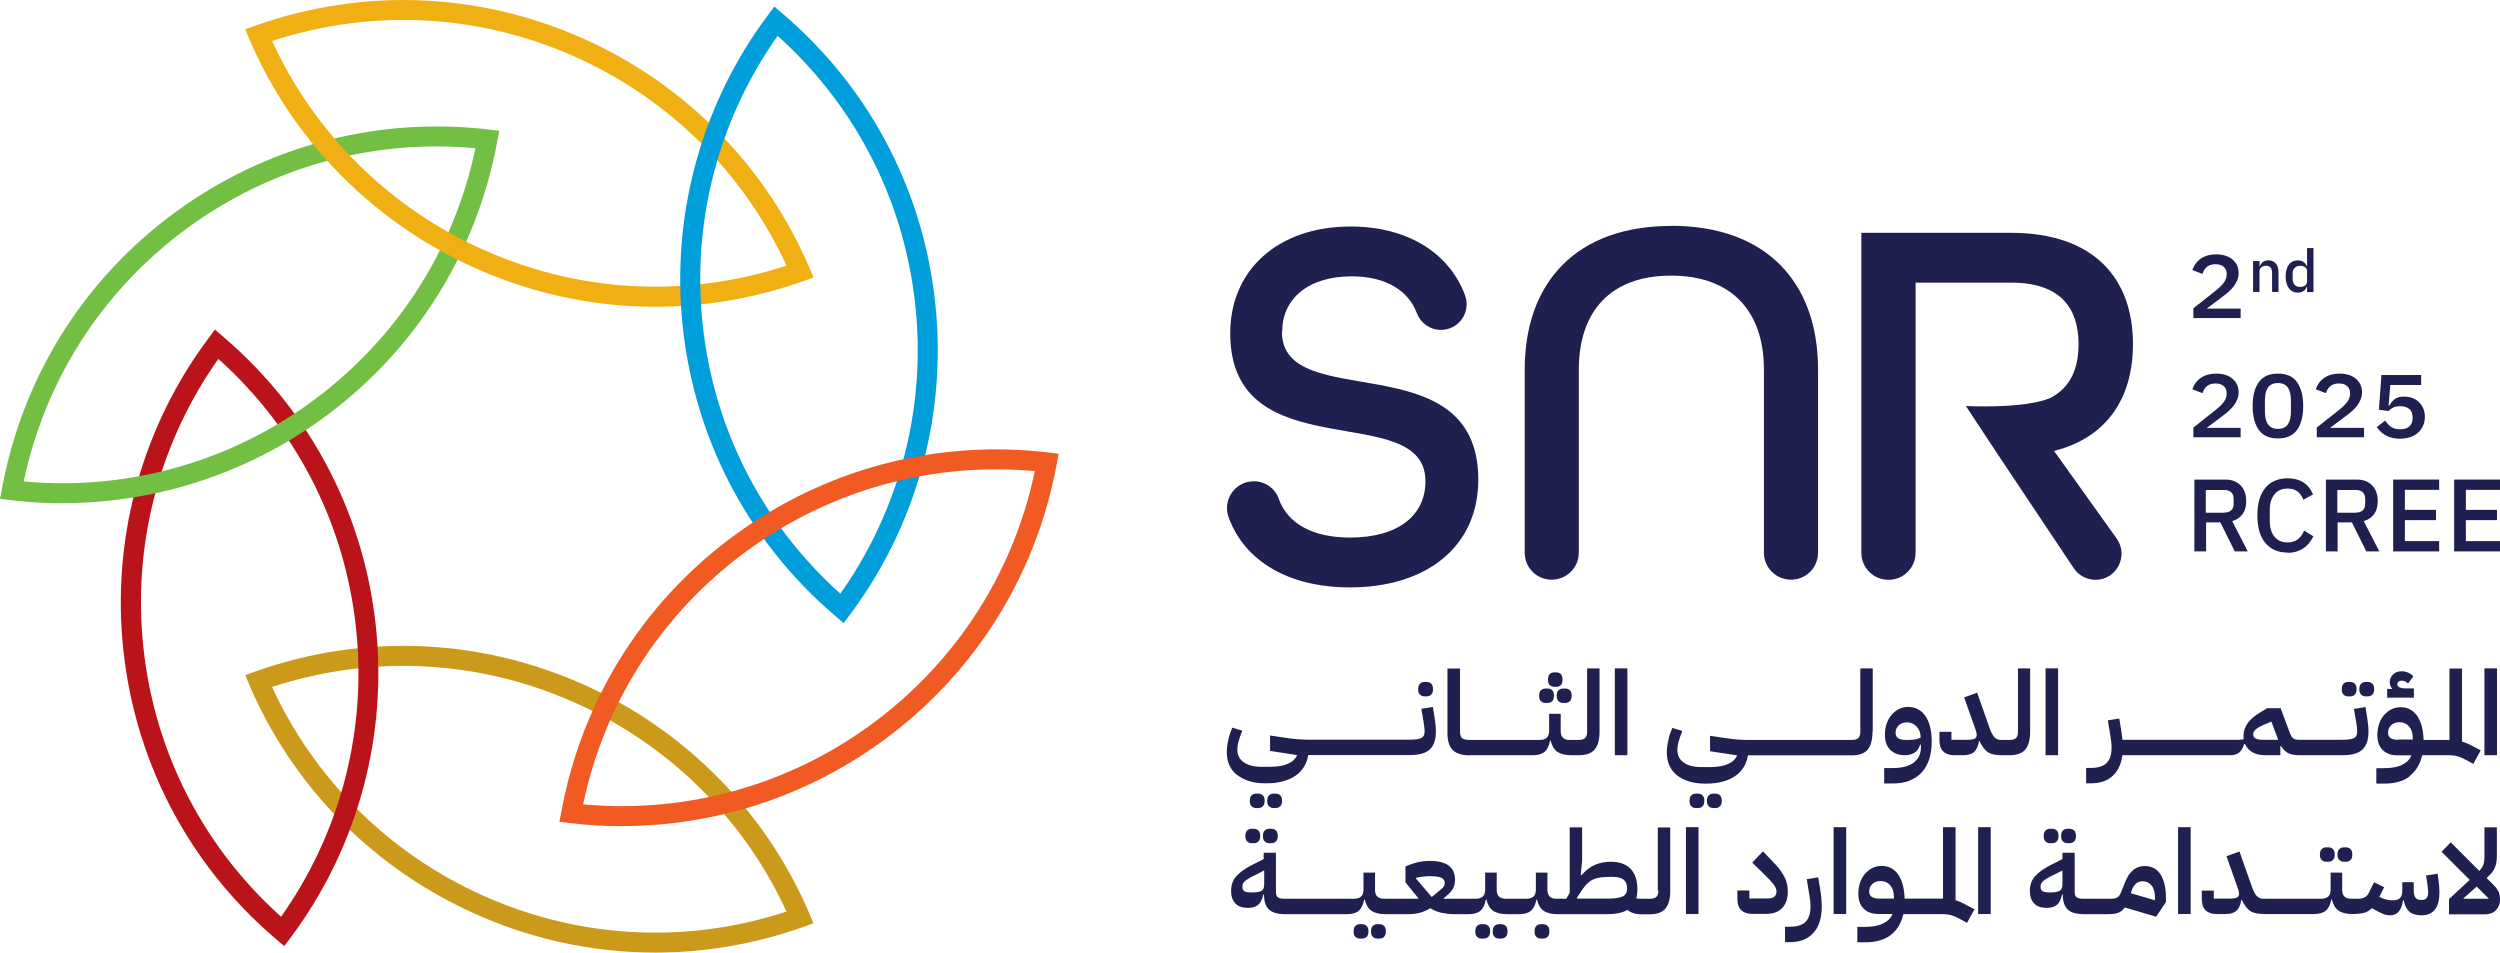 <svg xmlns="http://www.w3.org/2000/svg" id="Layer_2" data-name="Layer 2" viewBox="0 0 175.05 66.7"><defs><style>      .cls-1 {        fill: #f15a22;      }      .cls-2 {        fill: #ba141a;      }      .cls-3 {        fill: #f0af13;      }      .cls-4 {        fill: #72bf44;      }      .cls-5 {        fill: #1f2050;      }      .cls-6 {        fill: #cb9a1b;      }      .cls-7 {        fill: #009edb;      }    </style></defs><g id="Layer_1-2" data-name="Layer 1"><g><g><path class="cls-6" d="M45.89,66.7c-4.53,0-9.04-1-13.25-3-6.82-3.23-12.22-8.82-15.18-15.74l-.29-.69.7-.25c7.77-2.76,16.16-2.33,23.62,1.2,6.82,3.23,12.22,8.82,15.18,15.74l.29.69-.7.25c-3.38,1.2-6.88,1.8-10.37,1.8ZM19.05,48.1c2.89,6.29,7.9,11.36,14.19,14.34,6.89,3.27,14.62,3.75,21.83,1.39-2.89-6.29-7.9-11.36-14.19-14.34-6.89-3.27-14.61-3.75-21.83-1.39Z"></path><path class="cls-2" d="M19.9,66.24l-.57-.48c-6.28-5.35-10.1-12.83-10.77-21.06-.61-7.52,1.53-14.99,6.04-21.02l.45-.6.57.49c6.28,5.35,10.1,12.83,10.77,21.06.61,7.52-1.53,14.99-6.04,21.02l-.45.6ZM15.29,25.13c-4,5.65-5.89,12.53-5.32,19.46.62,7.6,4.06,14.53,9.71,19.6,4-5.65,5.89-12.53,5.32-19.46-.62-7.6-4.06-14.53-9.71-19.6Z"></path><path class="cls-4" d="M4.39,35.24c-1.21,0-2.43-.07-3.65-.22l-.74-.09.14-.73c1.5-8.11,6.06-15.16,12.85-19.85,6.21-4.29,13.75-6.17,21.23-5.28l.74.09-.14.73c-1.5,8.11-6.06,15.16-12.85,19.85-5.2,3.59-11.33,5.49-17.58,5.49ZM1.66,33.71c6.89.64,13.79-1.16,19.51-5.12,6.27-4.34,10.56-10.78,12.12-18.21-6.89-.64-13.79,1.16-19.51,5.12C7.51,19.84,3.23,26.28,1.66,33.71Z"></path><path class="cls-3" d="M45.89,21.48c-4.53,0-9.04-1-13.25-3-6.82-3.23-12.22-8.82-15.18-15.74l-.29-.69.7-.25c7.77-2.76,16.16-2.33,23.62,1.2,6.82,3.23,12.22,8.82,15.18,15.74l.29.69-.7.25c-3.38,1.2-6.88,1.8-10.37,1.8ZM19.05,2.87c2.89,6.29,7.9,11.36,14.19,14.34,6.89,3.27,14.62,3.75,21.83,1.39-2.89-6.29-7.9-11.36-14.19-14.34-6.89-3.27-14.61-3.75-21.83-1.39Z"></path><path class="cls-7" d="M59.07,43.63l-.57-.49c-6.28-5.35-10.1-12.83-10.77-21.06-.61-7.52,1.53-14.99,6.04-21.02l.45-.6.57.49c6.28,5.35,10.1,12.83,10.77,21.06.61,7.52-1.53,14.99-6.04,21.02l-.45.6ZM54.45,2.51c-4,5.65-5.89,12.53-5.32,19.46.62,7.6,4.06,14.53,9.71,19.6,4-5.65,5.89-12.53,5.32-19.46-.62-7.6-4.06-14.53-9.71-19.6Z"></path><path class="cls-1" d="M43.56,57.85c-1.21,0-2.43-.07-3.65-.22l-.74-.09.14-.73c1.5-8.11,6.06-15.16,12.85-19.85,6.21-4.29,13.75-6.17,21.23-5.28l.74.09-.14.73c-1.5,8.11-6.06,15.16-12.85,19.85-5.2,3.59-11.33,5.49-17.58,5.49ZM40.83,56.32c6.89.64,13.79-1.16,19.51-5.12,6.27-4.34,10.56-10.78,12.12-18.21-6.89-.64-13.79,1.16-19.51,5.12-6.27,4.34-10.56,10.78-12.12,18.21Z"></path></g><g><g><path class="cls-5" d="M88.55,56.08c0-.18-.04-.31-.13-.39-.09-.08-.19-.12-.32-.12h-.14c-.13,0-.24.04-.32.12-.09.08-.13.21-.13.39s.04.3.13.38c.08.08.19.12.32.12h.14c.13,0,.24-.04.32-.12.08-.08.13-.21.13-.38Z"></path><path class="cls-5" d="M86.64,54.27c.24.19.52.33.85.43.33.1.71.15,1.14.15.47,0,.89-.05,1.27-.16.37-.11.69-.26.94-.47.26-.21.45-.46.59-.76.08-.18.14-.38.17-.59h7.15c.62,0,1.08-.13,1.36-.39.28-.26.43-.67.43-1.23,0-.13,0-.28-.02-.46-.02-.18-.04-.36-.07-.55l-.12-.74-.81.13.13.74c.04.22.06.4.08.54s.02.25.02.33c0,.21-.07.35-.22.43-.15.08-.41.12-.79.12h-7.24s0,0,0,0c-.2,0-.42-.01-.67-.03-.25-.02-.55-.06-.9-.11l-1-.15v1.08l1.89.29c-.1.26-.32.47-.64.61-.32.14-.74.21-1.26.21h-.61c-.53,0-.94-.11-1.23-.32-.3-.21-.44-.51-.44-.88,0-.18.03-.39.1-.63.07-.24.15-.47.25-.7l-.71-.21c-.12.29-.22.59-.28.89-.07.3-.1.58-.1.82,0,.34.06.65.18.92s.3.5.54.69Z"></path><path class="cls-5" d="M89.77,56.08c0-.18-.04-.31-.13-.39-.09-.08-.19-.12-.32-.12h-.14c-.13,0-.24.04-.32.12-.09.08-.13.21-.13.39s.04.3.13.38c.08.08.19.12.32.12h.14c.13,0,.24-.04.32-.12.08-.08.13-.21.13-.38Z"></path><path class="cls-5" d="M99.75,48.76h.14c.13,0,.24-.04.32-.12.09-.08.13-.21.13-.38s-.04-.31-.13-.39c-.08-.08-.19-.12-.32-.12h-.14c-.13,0-.24.04-.32.12-.08.08-.13.21-.13.39s.04.3.13.38c.09.08.19.12.32.12Z"></path><path class="cls-5" d="M102.94,52.88h4.4c.36,0,.63-.08.82-.24.18-.16.31-.42.38-.78h.04c.08.35.23.61.45.77.22.16.55.25.97.25h.55c.53,0,.9-.14,1.12-.41.22-.27.33-.68.33-1.24v-4.43h-.87v4.43c0,.2-.04.34-.13.44-.09.09-.24.14-.46.14h-.64c-.41,0-.62-.21-.62-.62v-1.21h-.81v1.21c0,.41-.22.62-.67.62h-4.9c-.25,0-.42-.04-.52-.12-.1-.08-.15-.24-.15-.48v-4.4h-.88v4.52c0,.56.13.96.38,1.2.25.24.65.36,1.2.36Z"></path><path class="cls-5" d="M108.22,49.22h.14c.13,0,.24-.04.32-.12.08-.08.13-.21.13-.38s-.04-.31-.13-.39c-.09-.08-.19-.12-.32-.12h-.14c-.13,0-.24.04-.32.12-.09.08-.13.21-.13.39s.04.3.13.38c.08.08.19.12.32.12Z"></path><path class="cls-5" d="M108.83,48.09h.14c.13,0,.24-.04.32-.12.08-.08.12-.21.12-.38s-.04-.3-.12-.39c-.08-.08-.19-.12-.32-.12h-.14c-.13,0-.24.04-.32.12-.08.08-.12.21-.12.39s.04.3.12.38c.08.08.19.12.32.12Z"></path><path class="cls-5" d="M109,48.72c0,.18.04.3.13.38.08.08.19.12.32.12h.15c.13,0,.23-.04.32-.12s.13-.21.13-.38-.04-.31-.13-.39c-.09-.08-.19-.12-.32-.12h-.15c-.13,0-.23.04-.32.12-.09.08-.13.21-.13.39Z"></path><rect class="cls-5" x="113.07" y="46.8" width=".88" height="6.08"></rect><path class="cls-5" d="M118.89,55.57h-.14c-.13,0-.24.04-.32.12-.09.08-.13.21-.13.39s.04.3.13.38c.08.08.19.12.32.12h.14c.13,0,.24-.04.32-.12.08-.08.13-.21.13-.38s-.04-.31-.13-.39c-.09-.08-.19-.12-.32-.12Z"></path><path class="cls-5" d="M120.11,55.57h-.14c-.13,0-.24.04-.32.12-.09.08-.13.21-.13.39s.04.3.13.38c.08.08.19.12.32.12h.14c.13,0,.24-.04.32-.12.08-.08.13-.21.13-.38s-.04-.31-.13-.39c-.09-.08-.19-.12-.32-.12Z"></path><path class="cls-5" d="M131.13,51.23v-4.43h-.87v4.43c0,.2-.04.34-.13.44-.09.09-.24.14-.46.14h-7.36s0,0,0,0c-.2,0-.42-.01-.67-.03-.25-.02-.55-.06-.9-.11l-1-.15v1.08l1.89.29c-.1.26-.32.47-.64.61-.32.14-.74.21-1.26.21h-.61c-.53,0-.94-.11-1.23-.32-.3-.21-.44-.51-.44-.88,0-.18.03-.39.1-.63.07-.24.15-.47.25-.7l-.71-.21c-.12.29-.22.59-.28.89-.07.3-.1.58-.1.82,0,.34.06.65.18.92s.3.5.54.69c.24.19.52.33.85.43.33.1.71.15,1.14.15.47,0,.89-.05,1.27-.16.37-.11.69-.26.94-.47.26-.21.45-.46.59-.76.08-.18.14-.38.17-.59h7.27c.53,0,.9-.14,1.12-.41.22-.27.33-.68.33-1.24Z"></path><path class="cls-5" d="M133.71,54.65c.34-.13.63-.32.86-.58s.4-.56.52-.92c.11-.36.17-.77.17-1.23,0-.76-.15-1.36-.44-1.78s-.69-.64-1.21-.64c-.24,0-.45.05-.65.15-.2.1-.37.24-.52.41-.15.18-.26.38-.34.62-.08.24-.12.49-.12.76,0,.45.12.81.37,1.06.25.25.59.38,1.03.38.27,0,.49-.06.68-.18s.31-.31.39-.56h.05v.21c0,.43-.16.78-.49,1.04-.33.26-.84.39-1.54.39h-.54v1.08h.6c.45,0,.85-.07,1.19-.2ZM134.16,51.77c-.14.02-.32.04-.55.04h-.17c-.23,0-.41-.04-.53-.12-.12-.08-.18-.2-.18-.38,0-.21.07-.38.22-.52.15-.14.34-.21.57-.21.27,0,.5.1.68.29.18.19.28.45.29.76-.08.06-.19.1-.33.13Z"></path><path class="cls-5" d="M142.17,46.8h-.87v4.43c0,.2-.04.34-.13.44-.09.09-.24.14-.46.14h-.33s0,0,0,0h-.24c-.1,0-.19-.01-.27-.04-.08-.03-.15-.08-.22-.15-.07-.07-.13-.17-.19-.29-.06-.12-.13-.28-.19-.47l-.83-2.36-.91.33.74,2.1c.04.11.08.21.1.3.02.09.04.16.04.22,0,.13-.05.22-.14.27-.1.05-.26.08-.51.08h-1.12v-.56h-.84v.58c0,.36.09.63.27.8.18.17.44.26.76.26h.62c.35,0,.61-.08.78-.23.17-.15.28-.41.34-.77h.03c.09.19.18.35.28.48.1.13.2.23.32.31.12.08.26.13.41.16.15.03.33.05.54.05h0s0,0,0,0h.55c.53,0,.9-.14,1.12-.41.22-.27.33-.68.33-1.24v-4.43Z"></path><rect class="cls-5" x="143.23" y="46.8" width=".88" height="6.08"></rect><path class="cls-5" d="M154.43,52.88h1.76c.49,0,.8-.26.94-.78h.07c.1.24.27.42.51.57.24.14.55.21.93.21h1.03v-.64h.05c.14.22.3.39.49.49.19.1.45.15.78.15h3.06c.62,0,1.08-.13,1.36-.39.28-.26.43-.67.43-1.23,0-.13,0-.28-.02-.46-.02-.18-.04-.36-.07-.55l-.12-.74-.81.13.13.74c.04.22.06.4.08.54s.02.25.02.33c0,.21-.07.35-.22.43-.15.08-.41.12-.79.12h-3.06c-.18,0-.32-.03-.41-.1s-.17-.21-.25-.42l-.63-1.69h-.95l-.49.3c-.77.45-1.16,1-1.16,1.63,0,.04,0,.09,0,.12,0,.04,0,.08.01.12-.09.02-.19.04-.3.04-.1,0-.24,0-.39,0h-7.8c-.02-.24-.05-.5-.1-.77l-.12-.72-.8.13.17,1.04c.03.16.05.31.07.46.02.15.02.29.02.43,0,.45-.1.8-.33,1.04-.22.24-.6.36-1.13.36h-.32v1.08h.33c.33,0,.63-.05.89-.14s.48-.23.66-.4c.18-.17.33-.38.44-.62.11-.24.18-.51.22-.81h5.82ZM157.95,51.07c.12-.1.29-.2.51-.3l.58-.25.48,1.28h-1.12c-.19,0-.34-.03-.46-.09s-.17-.16-.17-.3c0-.12.06-.23.18-.34Z"></path><path class="cls-5" d="M165.65,48.76h.14c.13,0,.24-.04.32-.12.08-.08.13-.21.13-.38s-.04-.31-.13-.39c-.09-.08-.19-.12-.32-.12h-.14c-.13,0-.24.04-.32.12-.09.08-.13.21-.13.39s.04.3.13.38c.08.08.19.12.32.12Z"></path><path class="cls-5" d="M164.42,48.76h.14c.13,0,.24-.04.32-.12.08-.08.13-.21.13-.38s-.04-.31-.13-.39c-.09-.08-.19-.12-.32-.12h-.14c-.13,0-.24.04-.32.12-.09.08-.13.21-.13.39s.04.3.13.38c.08.08.19.12.32.12Z"></path><path class="cls-5" d="M168.72,54.34c.44-.34.74-.83.88-1.46h1.82c.13,0,.25,0,.36.02.11.01.21.03.31.06s.21.07.32.12c.11.05.23.11.36.18l.41.23.52-.95-.41-.22c-.18-.1-.34-.18-.48-.24-.15-.06-.29-.12-.42-.16v-5.11h-.88v5h-1.81c-.02-.72-.17-1.29-.45-1.69-.29-.4-.67-.6-1.16-.6-.23,0-.45.05-.65.15-.2.1-.37.24-.52.41-.15.18-.26.38-.34.62-.08.24-.12.49-.12.76,0,.45.12.8.37,1.05.25.25.59.38,1.04.38h.98c-.11.28-.33.5-.65.66-.32.16-.76.24-1.31.24h-.5v1.08h.56c.74,0,1.34-.17,1.78-.51ZM167.92,51.8c-.23,0-.41-.04-.53-.12-.12-.08-.18-.2-.18-.38,0-.21.07-.38.22-.52s.34-.21.57-.21c.28,0,.51.1.68.3.18.2.26.48.26.82v.09h-1.02Z"></path><path class="cls-5" d="M169.02,48.2h-.58c-.38,0-.58-.1-.58-.3,0-.07.03-.12.09-.17.06-.05.14-.07.23-.07.16,0,.3.07.43.2l.37-.5c-.09-.11-.21-.2-.36-.26-.15-.06-.29-.1-.44-.1-.25,0-.45.07-.61.22s-.24.33-.24.56c0,.17.05.31.16.43v.03h-.34v.61h1.87v-.66Z"></path><rect class="cls-5" x="173.96" y="46.8" width=".88" height="6.08"></rect><path class="cls-5" d="M87.65,58.03c-.13,0-.24.04-.32.12-.09.08-.13.21-.13.39s.04.3.13.38c.08.08.19.12.32.12h.14c.13,0,.24-.04.32-.12.08-.08.13-.21.13-.38s-.04-.31-.13-.39c-.09-.08-.19-.12-.32-.12h-.14Z"></path><path class="cls-5" d="M88.88,59.04h.14c.13,0,.24-.04.32-.12.08-.08.13-.21.13-.38s-.04-.31-.13-.39c-.09-.08-.19-.12-.32-.12h-.14c-.13,0-.24.04-.32.12-.09.08-.13.21-.13.39s.04.3.13.38c.08.08.19.12.32.12Z"></path><path class="cls-5" d="M95.37,64.71h-.14c-.13,0-.24.04-.32.12-.09.08-.13.21-.13.39s.04.3.13.38c.08.08.19.12.32.12h.14c.13,0,.24-.04.32-.12.08-.08.13-.21.13-.38s-.04-.31-.13-.39c-.09-.08-.19-.12-.32-.12Z"></path><path class="cls-5" d="M96.59,64.71h-.14c-.13,0-.24.04-.32.12-.09.08-.13.21-.13.39s.04.3.13.38c.08.08.19.12.32.12h.14c.13,0,.24-.04.32-.12s.13-.21.13-.38-.04-.31-.13-.39-.19-.12-.32-.12Z"></path><path class="cls-5" d="M105.11,64.71h-.14c-.13,0-.24.04-.32.12-.09.08-.13.21-.13.39s.04.3.13.38c.08.08.19.12.32.12h.14c.13,0,.24-.04.32-.12s.13-.21.13-.38-.04-.31-.13-.39-.19-.12-.32-.12Z"></path><path class="cls-5" d="M103.89,64.71h-.14c-.13,0-.24.04-.32.12-.09.08-.13.21-.13.39s.04.3.13.38c.08.08.19.12.32.12h.14c.13,0,.24-.04.32-.12.08-.08.13-.21.13-.38s-.04-.31-.13-.39c-.09-.08-.19-.12-.32-.12Z"></path><path class="cls-5" d="M108.04,64.71h-.14c-.13,0-.24.04-.32.12-.09.08-.13.21-.13.39s.04.3.13.38c.08.08.19.12.32.12h.14c.13,0,.24-.04.32-.12.08-.08.13-.21.13-.38s-.04-.31-.13-.39c-.09-.08-.19-.12-.32-.12Z"></path><path class="cls-5" d="M116.12,62.35c0,.2-.04.34-.13.44-.09.09-.24.14-.46.14h-.33s0,0,0,0h-.22c-.07,0-.14,0-.21,0s-.13-.01-.2-.02c.03-.09.05-.2.06-.31.01-.11.02-.23.02-.36,0-.6-.16-1.06-.47-1.4-.32-.33-.78-.5-1.39-.5-.4,0-.77.07-1.1.21s-.65.39-.96.73l-.05-.02.1-.96v-2.37h-.87v4.59l-.24.41h-.7c-.41,0-.62-.21-.62-.62v-1.21h-.81v1.21c0,.41-.22.62-.67.62h-1.45c-.41,0-.62-.21-.62-.62v-1.21h-.81v1.21c0,.41-.22.62-.67.62h-2.25v-.02c.14-.11.26-.22.37-.32s.18-.19.25-.29c.07-.1.11-.2.14-.31.03-.11.05-.24.05-.39,0-.88-.59-1.32-1.76-1.32-.29,0-.58.03-.87.1-.3.07-.58.17-.84.29v1.11l.9,1.11-.02.04h-2.39c-.41,0-.62-.21-.62-.62v-1.21h-.81v1.21c0,.41-.22.62-.67.62h-4.9c-.2,0-.35-.04-.43-.11-.09-.07-.13-.2-.13-.38v-2.73h-.86v.44l-.9.46c-.44.23-.78.48-1.02.75-.24.27-.36.61-.36,1.02,0,.38.1.67.3.88.2.21.49.31.87.31.31,0,.55-.07.72-.21.17-.14.29-.38.37-.73h.05v.07c0,.43.11.75.33.97s.58.33,1.08.34h4.4c.36,0,.63-.08.82-.24.18-.16.31-.42.38-.78h.04c.08.35.23.61.45.77.22.16.55.25.97.25h1.64c.27,0,.54-.03.8-.1.26-.07.5-.18.73-.32.23.15.49.26.77.32s.56.1.83.1h1.09c.36,0,.63-.08.82-.24.18-.16.31-.42.38-.78h.04c.08.35.23.61.45.77.22.16.55.25.97.25h.88c.36,0,.63-.08.82-.24.18-.16.31-.42.38-.78h.04c.08.35.23.61.45.77.22.16.55.25.97.25h3.5c.61,0,1.08-.1,1.41-.3.14.12.29.19.46.24s.34.07.54.07h0s0,0,0,0h.55c.53,0,.9-.14,1.12-.41.22-.27.33-.68.33-1.24v-4.43h-.87v4.43ZM88.51,62c0,.18-.06.31-.19.38-.13.07-.35.11-.68.11-.25,0-.42-.03-.51-.09-.1-.06-.14-.17-.14-.32,0-.16.07-.3.21-.41.14-.11.35-.24.65-.38l.67-.34v1.05ZM100.87,62.3c-.07.05-.15.12-.24.2l-.38.31-1.1-1.29v-.05c.15-.04.31-.07.48-.09s.34-.03.51-.03c.36,0,.62.04.78.11.16.07.24.19.24.36,0,.07-.01.12-.03.18s-.05.1-.1.15c-.04.05-.1.1-.17.16ZM113.61,62.77c-.2.1-.55.15-1.03.15h-2.15l-.02-.05.35-.53c.13-.19.25-.35.38-.47.13-.12.26-.22.41-.29.15-.07.32-.11.5-.14.18-.02.39-.04.63-.04h.25c.34,0,.6.07.76.2.16.13.24.33.24.6s-.1.47-.3.57Z"></path><rect class="cls-5" x="118.05" y="57.92" width=".88" height="6.08"></rect><path class="cls-5" d="M125.13,61.91c-.04-.17-.09-.33-.18-.5-.08-.16-.19-.33-.32-.51-.13-.17-.29-.36-.48-.55l-.71-.74-.75.79.83.81c.31.3.53.54.67.72.13.18.2.34.2.49s-.05.27-.14.36-.25.13-.48.13h-1.28v-.56h-.84v.58c0,.36.09.63.27.8.18.17.44.26.76.26h1c.48,0,.85-.14,1.11-.41.26-.27.39-.65.39-1.14,0-.19-.02-.36-.05-.53Z"></path><path class="cls-5" d="M127.43,62.15l-.12-.72-.8.13.17,1.04c.03.16.05.31.07.46.02.15.02.29.02.43,0,.45-.1.8-.33,1.04-.22.24-.6.36-1.13.36h-.32v1.08h.33c.38,0,.72-.06,1-.18.28-.12.51-.3.7-.52s.32-.48.41-.79.13-.64.13-1.01c0-.17-.01-.37-.03-.59-.02-.22-.05-.47-.1-.73Z"></path><rect class="cls-5" x="128.39" y="57.92" width=".88" height="6.08"></rect><path class="cls-5" d="M137.35,63.19c-.15-.06-.29-.12-.42-.16v-5.11h-.88v5h-2.69c-.02-.72-.17-1.29-.45-1.69-.29-.4-.67-.6-1.16-.6-.23,0-.45.05-.65.15-.2.1-.37.24-.52.41-.15.18-.26.38-.34.62-.08.24-.12.49-.12.76,0,.45.12.8.37,1.05.25.25.59.38,1.04.38h.98c-.11.28-.33.5-.65.66-.32.16-.76.24-1.31.24h-.5v1.08h.56c.74,0,1.34-.17,1.78-.51.44-.34.74-.83.88-1.46h2.7c.13,0,.25,0,.36.02.11.01.21.03.31.06s.21.07.32.12c.11.05.23.11.36.18l.41.23.52-.95-.41-.22c-.18-.1-.34-.18-.48-.24ZM132.61,62.92h-1.02c-.23,0-.41-.04-.53-.12-.12-.08-.18-.2-.18-.38,0-.21.07-.38.22-.52s.34-.21.57-.21c.28,0,.51.1.68.3.18.2.26.48.26.82v.09Z"></path><rect class="cls-5" x="138.51" y="57.92" width=".88" height="6.08"></rect><path class="cls-5" d="M144.77,59.04h.14c.13,0,.24-.04.32-.12.08-.08.13-.21.13-.38s-.04-.31-.13-.39c-.09-.08-.19-.12-.32-.12h-.14c-.13,0-.24.04-.32.12-.09.08-.13.21-.13.39s.04.3.13.38c.08.08.19.12.32.12Z"></path><path class="cls-5" d="M143.55,59.04h.14c.13,0,.24-.04.32-.12.08-.08.13-.21.13-.38s-.04-.31-.13-.39c-.09-.08-.19-.12-.32-.12h-.14c-.13,0-.24.04-.32.12-.09.08-.13.21-.13.39s.04.3.13.38c.08.08.19.12.32.12Z"></path><path class="cls-5" d="M150.2,60.64c-.19,0-.36.03-.51.09-.15.06-.28.14-.39.25-.12.11-.22.23-.3.38-.09.15-.16.31-.23.48l-.23.58c-.07.19-.15.32-.25.39-.09.08-.24.12-.45.12h-2.01c-.2,0-.35-.04-.43-.11-.09-.07-.13-.2-.13-.38v-2.73h-.86v.44l-.9.46c-.44.23-.78.48-1.02.75-.24.27-.36.61-.36,1.02,0,.38.1.67.3.88.2.21.49.31.87.31.31,0,.55-.07.72-.21.17-.14.29-.38.37-.73h.05v.07c0,.43.11.75.33.97s.58.33,1.08.34h1.76c.3,0,.53-.03.71-.1.18-.07.33-.19.46-.37l2.19.65.69-1.03v-.29c0-.7-.13-1.24-.38-1.64-.25-.39-.62-.59-1.09-.59ZM144.4,62c0,.18-.06.31-.19.38-.13.07-.35.11-.68.11-.25,0-.42-.03-.51-.09-.1-.06-.14-.17-.14-.32,0-.16.07-.3.21-.41.14-.11.35-.24.65-.38l.67-.34v1.05ZM150.89,63.04l-1.69-.5.07-.21c.07-.2.17-.35.29-.46s.28-.16.47-.16c.26,0,.47.1.63.3.16.2.23.48.23.85v.17Z"></path><rect class="cls-5" x="152.51" y="57.92" width=".88" height="6.08"></rect><path class="cls-5" d="M164.12,59.33c-.13,0-.24.04-.32.12-.09.08-.13.21-.13.39s.04.3.13.38.19.12.32.12h.14c.13,0,.24-.04.32-.12.09-.08.13-.21.13-.38s-.04-.31-.13-.39c-.08-.08-.19-.12-.32-.12h-.14Z"></path><path class="cls-5" d="M162.89,59.33c-.13,0-.24.04-.32.12-.09.08-.13.21-.13.39s.04.3.13.38c.08.08.19.12.32.12h.14c.13,0,.24-.04.32-.12s.13-.21.13-.38-.04-.31-.13-.39c-.09-.08-.19-.12-.32-.12h-.14Z"></path><path class="cls-5" d="M170.67,61.18l-.8.12.07.43c.05.32.08.57.08.75,0,.35-.14.53-.43.53h-.11c-.15,0-.27-.05-.35-.16s-.12-.29-.12-.53v-.55h-.8v.55c0,.27-.05.45-.16.56-.11.11-.29.16-.53.16-.15,0-.31-.02-.46-.06-.15-.04-.31-.1-.46-.18l.34-.68-.71-.34-.33.67c-.04.09-.09.17-.14.23-.05.06-.11.11-.18.15-.07.04-.15.07-.24.08-.09.02-.2.02-.32.02h-.4c-.41,0-.62-.21-.62-.62v-1.21h-.81v1.21c0,.41-.22.62-.67.62h-4.01c-.1,0-.19-.01-.27-.04-.08-.03-.15-.08-.22-.15-.07-.07-.13-.17-.19-.29-.06-.12-.13-.28-.19-.47l-.83-2.36-.91.33.74,2.1c.04.11.08.21.1.3.02.09.04.16.04.22,0,.13-.05.22-.14.27-.1.05-.26.08-.51.08h-1.12v-.56h-.84v.58c0,.36.09.63.27.8.18.17.44.26.76.26h.62c.35,0,.61-.08.78-.23.17-.15.28-.41.34-.77h.03c.09.19.18.35.28.48.1.13.2.23.32.31.12.08.26.13.41.16.15.03.33.05.54.05h3.52c.36,0,.63-.08.82-.24.18-.16.31-.42.38-.78h.04c.08.35.23.61.45.77.22.16.55.25.97.25.33,0,.6-.03.81-.08s.4-.16.57-.33l.2.11c.24.14.44.24.6.3s.33.09.48.09c.25,0,.45-.09.6-.26s.25-.44.3-.79h.05c.07.35.2.62.39.79.19.17.48.26.85.26.84,0,1.26-.54,1.26-1.62,0-.26-.02-.55-.07-.88l-.06-.42Z"></path><path class="cls-5" d="M175.03,62.68c-.02-.09-.05-.18-.1-.28-.05-.09-.11-.18-.18-.27s-.17-.19-.28-.3l-.36-.35c.14-.12.25-.24.34-.34.09-.11.17-.22.22-.34.05-.12.09-.24.12-.37.02-.13.04-.28.04-.44v-2.06h-.87v2.06c0,.24-.03.43-.08.57s-.15.28-.28.42l-2-2-.64.66,1.97,1.97-1.45,1.34v1.07h2.55c.15,0,.29-.03.42-.08s.23-.12.32-.22c.09-.09.16-.2.21-.32s.07-.26.07-.4c0-.1,0-.2-.03-.3ZM172.5,62.92v-.03s.92-.81.92-.81l.85.85h-1.77Z"></path></g><g><g><path class="cls-5" d="M154.46,38.61h-.81v-5.03h2.17c.45,0,.81.14,1.07.41.26.27.39.64.39,1.1,0,.36-.08.66-.25.9s-.41.4-.73.5l1.09,2.12h-.91l-1.01-2.03h-1v2.03ZM155.75,35.89c.21,0,.37-.05.48-.16.12-.11.17-.26.17-.46v-.34c0-.2-.06-.35-.17-.46-.12-.11-.28-.16-.48-.16h-1.3v1.59h1.3Z"></path><path class="cls-5" d="M160.17,38.69c-.66,0-1.17-.22-1.55-.67-.37-.44-.56-1.09-.56-1.93,0-.42.05-.79.14-1.12.1-.32.24-.59.42-.81s.4-.39.67-.5c.26-.11.56-.17.88-.17.44,0,.8.09,1.1.28s.53.47.69.85l-.68.37c-.09-.24-.22-.43-.4-.57s-.42-.21-.71-.21c-.39,0-.69.13-.91.4-.22.27-.33.63-.33,1.1v.77c0,.47.11.83.33,1.1.22.27.53.4.91.4.3,0,.55-.08.74-.23.19-.16.33-.36.42-.6l.65.4c-.17.36-.4.65-.71.85-.3.2-.67.31-1.11.31Z"></path><path class="cls-5" d="M163.67,38.61h-.81v-5.03h2.17c.45,0,.81.14,1.07.41.26.27.39.64.39,1.1,0,.36-.08.66-.25.9s-.41.4-.73.5l1.09,2.12h-.91l-1.01-2.03h-1v2.03ZM164.96,35.89c.21,0,.37-.05.48-.16.12-.11.17-.26.17-.46v-.34c0-.2-.06-.35-.17-.46-.12-.11-.28-.16-.48-.16h-1.3v1.59h1.3Z"></path><path class="cls-5" d="M167.57,38.61v-5.03h3.22v.72h-2.4v1.4h2.18v.72h-2.18v1.47h2.4v.72h-3.22Z"></path><path class="cls-5" d="M171.84,38.61v-5.03h3.22v.72h-2.4v1.4h2.18v.72h-2.18v1.47h2.4v.72h-3.22Z"></path></g><g><path class="cls-5" d="M153.59,21.58l1.58-1.25c.27-.22.46-.41.57-.58.11-.17.17-.34.17-.51v-.08c0-.2-.07-.36-.21-.48-.14-.12-.33-.18-.57-.18-.47,0-.77.23-.91.68l-.71-.27c.12-.36.33-.63.62-.82.29-.19.64-.28,1.05-.28.24,0,.45.03.64.09.19.06.36.15.5.27.14.12.24.25.32.41.07.16.11.34.11.54,0,.17-.03.33-.09.48-.06.15-.14.3-.24.43-.1.14-.23.27-.37.4s-.3.25-.46.37l-1.08.81h2.38v.66h-3.31v-.69Z"></path><g><path class="cls-5" d="M157.76,20.44v-2.16h.45v.36h.02c.05-.12.12-.21.21-.29.1-.08.23-.12.39-.12.22,0,.4.07.52.22.12.15.19.35.19.62v1.37h-.45v-1.32c0-.34-.14-.51-.41-.51-.06,0-.12,0-.17.02-.06.02-.11.04-.15.07s-.08.07-.11.12-.04.1-.04.17v1.45h-.45Z"></path><path class="cls-5" d="M161.54,20.08h-.02c-.05.13-.12.23-.23.3-.11.07-.23.11-.38.11-.27,0-.49-.1-.64-.3-.15-.2-.23-.48-.23-.83s.08-.64.23-.83c.15-.2.36-.3.64-.3.14,0,.27.04.38.11.11.07.18.17.23.3h.02v-1.27h.45v3.08h-.45v-.36ZM161.05,20.09c.14,0,.26-.03.35-.1.09-.07.14-.16.14-.27v-.74c0-.11-.05-.2-.14-.27-.09-.07-.21-.1-.35-.1-.16,0-.28.05-.38.15s-.14.24-.14.4v.38c0,.17.05.3.14.4s.22.15.38.15Z"></path></g></g><g><path class="cls-5" d="M153.59,29.93l1.58-1.25c.27-.22.46-.41.57-.58.11-.17.17-.34.17-.51v-.08c0-.2-.07-.36-.21-.48-.14-.12-.33-.18-.57-.18-.47,0-.77.23-.91.68l-.71-.27c.12-.36.33-.63.62-.82.29-.19.64-.28,1.05-.28.24,0,.45.03.64.09.19.06.36.15.5.27.14.12.24.25.32.41.07.16.11.34.11.54,0,.17-.03.33-.09.48-.06.15-.14.3-.24.43-.1.14-.23.27-.37.4s-.3.25-.46.37l-1.08.81h2.38v.66h-3.31v-.69Z"></path><path class="cls-5" d="M159.5,30.7c-.61,0-1.06-.2-1.34-.6-.29-.4-.43-.96-.43-1.67s.14-1.27.43-1.67c.29-.4.73-.6,1.34-.6s1.06.2,1.34.6.43.96.43,1.67-.14,1.27-.43,1.67-.73.6-1.34.6ZM159.5,30.03c.17,0,.32-.03.43-.09.12-.06.21-.14.28-.25.07-.11.12-.23.15-.38.03-.15.05-.31.05-.48v-.81c0-.17-.02-.33-.05-.48-.03-.15-.08-.27-.15-.38-.07-.11-.17-.19-.28-.25-.12-.06-.26-.09-.43-.09s-.32.03-.43.09c-.12.06-.21.14-.28.25-.07.11-.12.23-.15.38s-.05.31-.05.48v.81c0,.17.02.33.05.48s.08.27.15.38c.07.11.17.19.28.25s.26.09.43.09Z"></path><path class="cls-5" d="M162.23,29.93l1.58-1.25c.27-.22.46-.41.57-.58.11-.17.17-.34.17-.51v-.08c0-.2-.07-.36-.21-.48-.14-.12-.33-.18-.57-.18-.47,0-.77.23-.91.68l-.71-.27c.12-.36.33-.63.62-.82.29-.19.64-.28,1.05-.28.24,0,.45.03.64.09.19.06.36.15.5.27.14.12.24.25.32.41.07.16.11.34.11.54,0,.17-.03.33-.09.48-.06.15-.14.3-.24.43-.1.14-.23.27-.37.4s-.3.25-.46.37l-1.08.81h2.38v.66h-3.31v-.69Z"></path><path class="cls-5" d="M167.37,26.94l-.12,1.45h.06c.12-.22.27-.38.42-.48.16-.1.35-.14.59-.14.22,0,.42.03.6.1.18.07.33.16.46.29.13.12.23.27.3.45.07.17.11.36.11.57,0,.23-.04.44-.13.63-.08.19-.2.35-.35.49-.15.13-.33.24-.55.31-.22.07-.46.11-.72.11-.7,0-1.24-.27-1.62-.81l.59-.46c.15.22.3.38.46.47.16.09.36.14.59.14.27,0,.49-.07.64-.2.16-.14.23-.33.23-.57v-.08c0-.25-.08-.44-.23-.57-.16-.13-.37-.2-.64-.2-.17,0-.32.03-.45.08-.13.06-.25.14-.37.26l-.67-.09.18-2.43h2.78v.7h-2.17Z"></path></g><g><path class="cls-5" d="M89.78,23.21c0-2.23,1.75-3.86,4.87-3.86,2.42,0,3.98,1.03,4.55,2.56.27.71.93,1.19,1.69,1.19,1.26,0,2.13-1.25,1.69-2.43-1.1-2.96-4.03-4.81-8.01-4.81-5.09,0-8.43,3.05-8.43,7.47,0,9.7,13.67,4.53,13.67,10.37,0,2.38-1.9,3.94-5.28,3.94-2.68,0-4.39-1.03-4.98-2.69-.13-.38-.37-.69-.68-.91-.31-.22-.68-.34-1.08-.34-1.31,0-2.21,1.3-1.76,2.53,1.13,3.09,4.24,4.9,8.49,4.9,5.42,0,8.99-2.9,8.99-7.54,0-9.7-13.75-4.53-13.75-10.36Z"></path><path class="cls-5" d="M117.01,15.82c-6.58,0-10.25,3.9-10.25,10.07v12.81c0,.52.21,1,.55,1.34.34.34.82.55,1.34.55,1.05,0,1.9-.85,1.9-1.9v-12.81c0-4.09,2.23-6.58,6.46-6.58s6.5,2.49,6.5,6.58v12.82c0,1.05.85,1.89,1.9,1.89s1.89-.85,1.89-1.89v-12.82c0-6.17-3.68-10.07-10.29-10.07Z"></path><path class="cls-5" d="M143.85,31.65v-.08c3.79-.97,5.5-3.83,5.5-7.47,0-4.49-2.6-7.8-8.58-7.8h-10.44v22.4c0,1.05.85,1.9,1.9,1.9h0c1.05,0,1.9-.85,1.9-1.9v-18.91h6.69c3.49,0,4.72,1.82,4.72,4.31,0,1.65-.54,3.03-1.97,3.76-.39.18-1.93.72-5.92.57l2.45,3.71h0l5.1,7.64c.17.26.4.46.66.6.26.14.56.22.86.22,1.49,0,2.35-1.68,1.49-2.89l-4.33-6.06Z"></path></g></g></g></g></g></svg>
